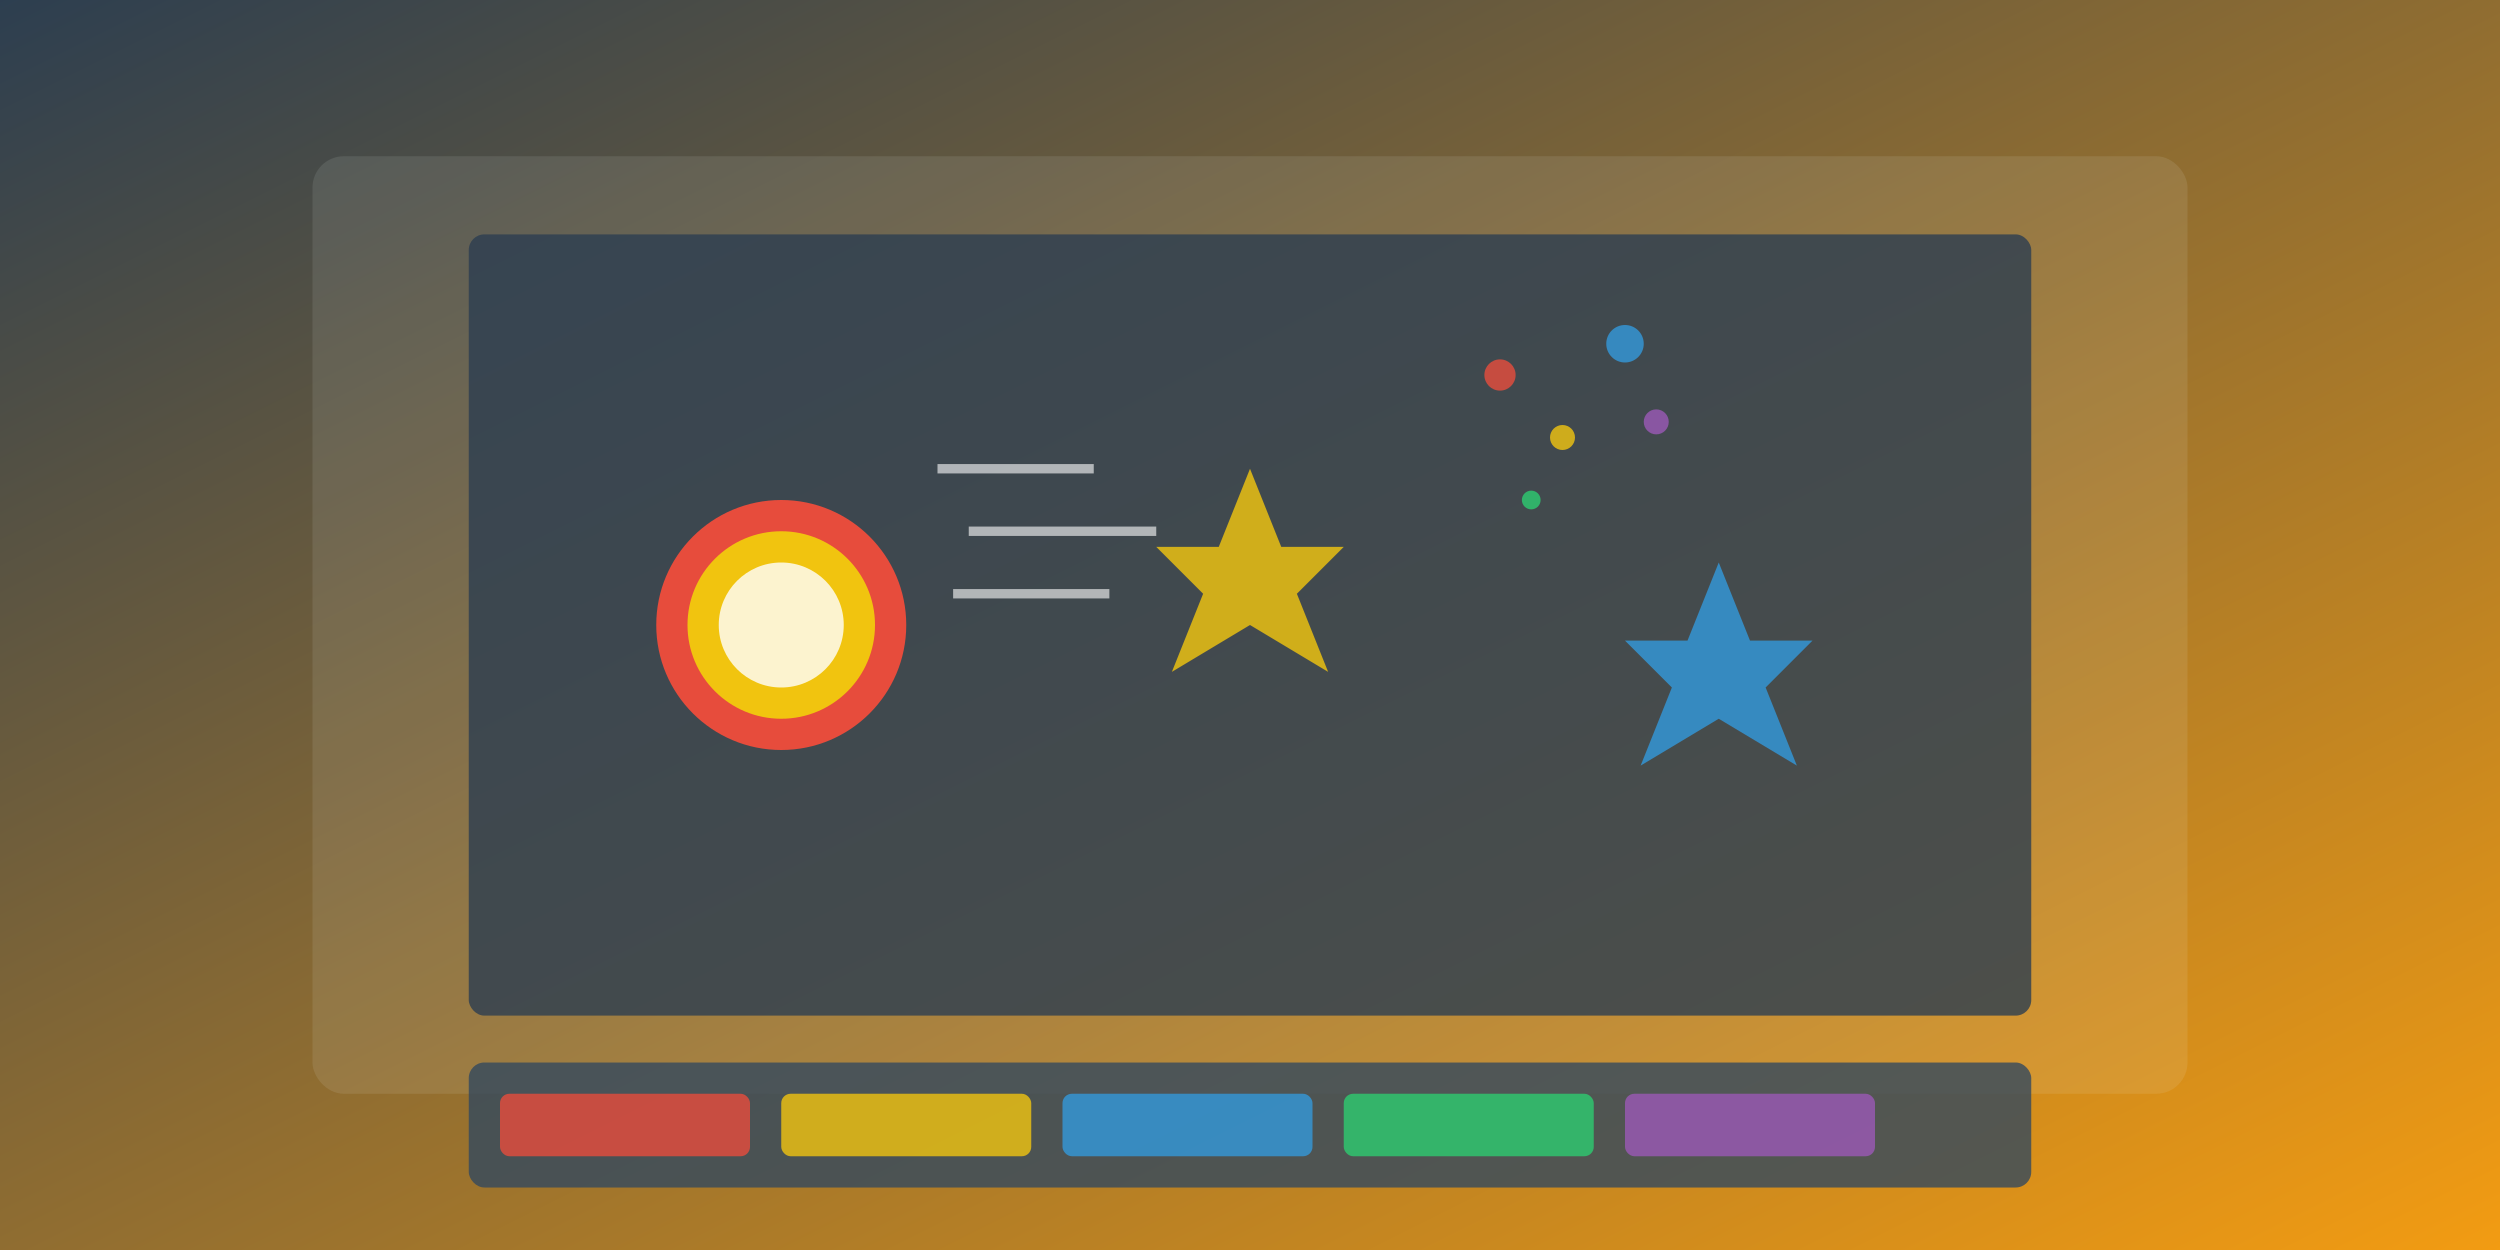 <svg xmlns="http://www.w3.org/2000/svg" viewBox="0 0 800 400" width="800" height="400">
  <defs>
    <linearGradient id="bg-gradient" x1="0%" y1="0%" x2="100%" y2="100%">
      <stop offset="0%" stop-color="#2c3e50"/>
      <stop offset="100%" stop-color="#f39c12"/>
    </linearGradient>
    <filter id="glow" x="-20%" y="-20%" width="140%" height="140%">
      <feGaussianBlur stdDeviation="8" result="blur"/>
      <feComposite in="SourceGraphic" in2="blur" operator="over"/>
    </filter>
  </defs>
  <rect width="800" height="400" fill="url(#bg-gradient)"/>
  
  <!-- Visual effects interface -->
  <rect x="100" y="50" width="600" height="300" fill="#ecf0f1" opacity="0.1" rx="10"/>
  
  <!-- Video screen with effects -->
  <rect x="150" y="75" width="500" height="250" fill="#2c3e50" opacity="0.8" rx="5"/>
  
  <!-- Explosion effect -->
  <circle cx="250" cy="200" r="40" fill="#e74c3c" filter="url(#glow)"/>
  <circle cx="250" cy="200" r="30" fill="#f1c40f"/>
  <circle cx="250" cy="200" r="20" fill="#ffffff" opacity="0.8"/>
  
  <!-- Sparkle effects -->
  <path d="M400,150 L410,175 L430,175 L415,190 L425,215 L400,200 L375,215 L385,190 L370,175 L390,175 Z" 
        fill="#f1c40f" filter="url(#glow)" opacity="0.9"/>
  
  <path d="M550,180 L560,205 L580,205 L565,220 L575,245 L550,230 L525,245 L535,220 L520,205 L540,205 Z" 
        fill="#3498db" filter="url(#glow)" opacity="0.9"/>
  
  <!-- Motion lines -->
  <line x1="300" y1="150" x2="350" y2="150" stroke="#ffffff" stroke-width="3" opacity="0.6"/>
  <line x1="310" y1="170" x2="370" y2="170" stroke="#ffffff" stroke-width="3" opacity="0.6"/>
  <line x1="305" y1="190" x2="355" y2="190" stroke="#ffffff" stroke-width="3" opacity="0.6"/>
  
  <!-- Particle effects -->
  <circle cx="480" cy="120" r="5" fill="#e74c3c" opacity="0.8"/>
  <circle cx="500" cy="140" r="4" fill="#f1c40f" opacity="0.8"/>
  <circle cx="520" cy="110" r="6" fill="#3498db" opacity="0.8"/>
  <circle cx="490" cy="160" r="3" fill="#2ecc71" opacity="0.8"/>
  <circle cx="530" cy="135" r="4" fill="#9b59b6" opacity="0.8"/>
  
  <!-- Effect layers panel -->
  <rect x="150" y="340" width="500" height="40" fill="#34495e" opacity="0.8" rx="5"/>
  <rect x="160" y="350" width="80" height="20" fill="#e74c3c" opacity="0.8" rx="3"/>
  <rect x="250" y="350" width="80" height="20" fill="#f1c40f" opacity="0.8" rx="3"/>
  <rect x="340" y="350" width="80" height="20" fill="#3498db" opacity="0.8" rx="3"/>
  <rect x="430" y="350" width="80" height="20" fill="#2ecc71" opacity="0.8" rx="3"/>
  <rect x="520" y="350" width="80" height="20" fill="#9b59b6" opacity="0.8" rx="3"/>
</svg>
